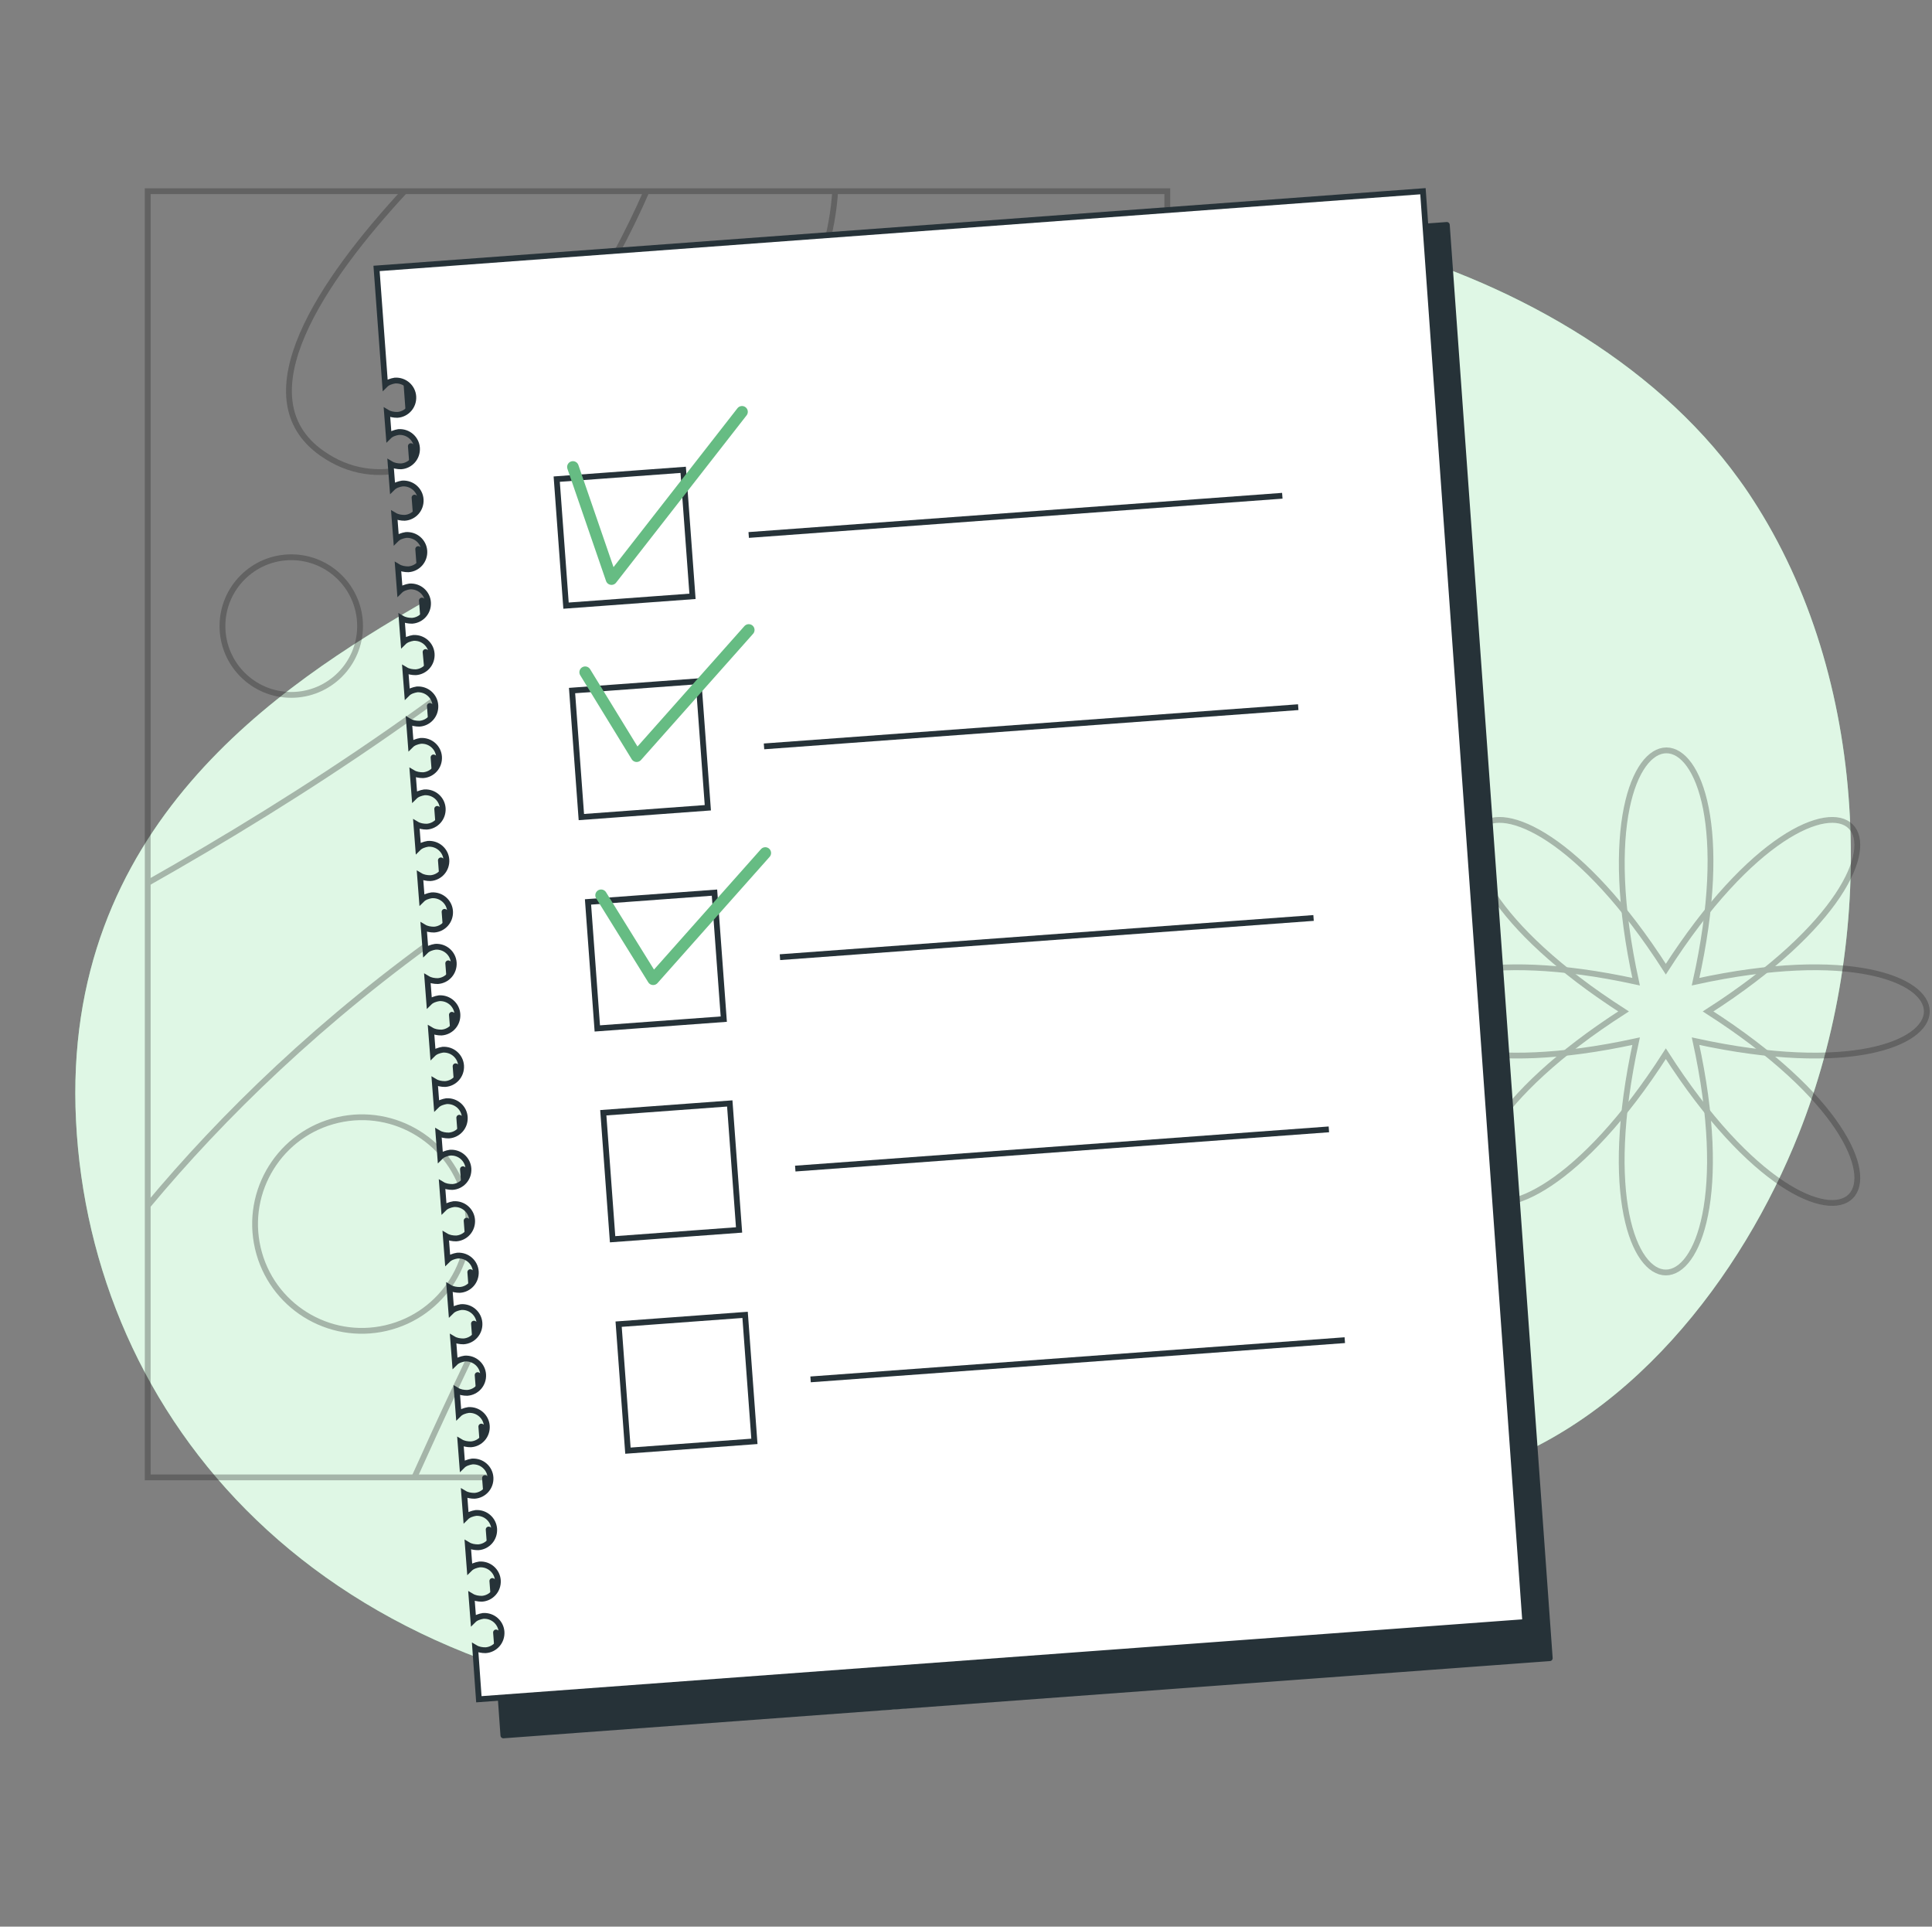 <?xml version="1.0" encoding="UTF-8"?> <svg xmlns="http://www.w3.org/2000/svg" width="667" height="665" viewBox="0 0 667 665" fill="none"><rect x="0" y="0" width="667" height="665" fill="#808080" stroke="none"/><path d="M606.748 174.952C604.709 171.716 602.669 168.6 600.375 165.484C570.809 124.372 519.959 96.206 470.001 83.381C448.081 77.747 425.524 74.871 402.839 74.152C254.24 69.357 194.979 179.627 145.914 208.033C96.848 236.44 21.147 285.102 26.245 386.862C31.342 488.741 109.338 584.628 260.485 590.62C411.632 596.494 421.7 532.609 506.068 508.877C561.888 493.176 601.65 440.199 621.021 391.296C647.529 324.655 646.255 237.998 606.748 174.952Z" fill="#92E3A9"></path><path opacity="0.7" d="M606.748 174.952C604.709 171.716 602.669 168.6 600.375 165.484C570.809 124.372 519.959 96.206 470.001 83.381C448.081 77.747 425.524 74.871 402.839 74.152C254.24 69.357 194.979 179.627 145.914 208.033C96.848 236.44 21.147 285.102 26.245 386.862C31.342 488.741 109.338 584.628 260.485 590.62C411.632 596.494 421.7 532.609 506.068 508.877C561.888 493.176 601.65 440.199 621.021 391.296C647.529 324.655 646.255 237.998 606.748 174.952Z" fill="white"></path><g opacity="0.3"><path d="M589.7 349.11C681.566 408.012 634.012 455.566 575.11 363.701C516.208 455.566 468.653 408.012 560.519 349.11C468.653 290.208 516.208 242.654 575.11 334.52C634.012 242.654 681.566 290.208 589.7 349.11Z" stroke="#1D1D1D" stroke-width="2" stroke-miterlimit="10"></path><path d="M585.377 338.842C691.833 315.606 691.833 382.614 585.377 359.377C608.613 465.833 541.606 465.833 564.842 359.377C458.386 382.614 458.386 315.606 564.842 338.842C541.606 232.386 609.154 232.386 585.377 338.842Z" stroke="#1D1D1D" stroke-width="2" stroke-miterlimit="10"></path></g><g opacity="0.3"><path d="M403 66H51V509.942H403V66Z" stroke="#1A1A1A" stroke-width="2" stroke-miterlimit="10"></path><path d="M51 416.157C76.596 385.441 110.793 351.859 155.842 320.119C239.798 261.146 335.426 232.273 403 188.452" stroke="#1A1A1A" stroke-width="2" stroke-miterlimit="10"></path><path d="M51 304.762C103.216 275.275 166.286 234.526 216.25 186.61C271.742 133.369 286.691 92.415 288.329 66" stroke="#1A1A1A" stroke-width="2" stroke-miterlimit="10"></path><path d="M143.147 509.737C177.958 432.129 244.098 298.005 260.89 357.388C273.79 403.052 254.746 464.278 235.498 509.737" stroke="#1A1A1A" stroke-width="2" stroke-miterlimit="10"></path><path d="M139.666 66C111.612 96.306 83.354 137.055 111.203 156.508C148.676 182.719 197.82 124.155 223.212 66" stroke="#1A1A1A" stroke-width="2" stroke-miterlimit="10"></path><path d="M327.44 186.609C352.433 186.609 372.694 166.349 372.694 141.355C372.694 116.362 352.433 96.101 327.44 96.101C302.447 96.101 282.186 116.362 282.186 141.355C282.186 166.349 302.447 186.609 327.44 186.609Z" stroke="#1A1A1A" stroke-width="2" stroke-miterlimit="10"></path><path d="M100.555 239.851C113.673 239.851 124.308 229.216 124.308 216.098C124.308 202.979 113.673 192.344 100.555 192.344C87.436 192.344 76.801 202.979 76.801 216.098C76.801 229.216 87.436 239.851 100.555 239.851Z" stroke="#1A1A1A" stroke-width="2" stroke-miterlimit="10"></path><path d="M133.239 458.407C153.07 453.815 165.424 434.016 160.831 414.184C156.239 394.353 136.439 381.999 116.608 386.592C96.777 391.184 84.423 410.984 89.016 430.815C93.608 450.646 113.407 463 133.239 458.407Z" stroke="#1A1A1A" stroke-width="2" stroke-miterlimit="10"></path></g><path d="M138.249 104.283L141.21 144.469C142.056 143.623 143.325 143.2 144.594 142.989C147.978 142.777 150.728 145.315 150.939 148.488C151.151 151.872 148.613 154.622 145.44 154.833C144.171 154.833 142.902 154.622 141.844 153.987L142.479 162.236C143.325 161.39 144.594 160.967 145.863 160.755C149.247 160.544 151.997 163.082 152.208 166.255C152.42 169.639 149.882 172.388 146.709 172.6C145.44 172.6 144.171 172.388 143.113 171.754L143.748 180.003C144.594 179.157 145.863 178.734 147.132 178.522C150.516 178.311 153.266 180.849 153.477 184.021C153.689 187.405 151.151 190.155 147.978 190.367C146.709 190.367 145.44 190.155 144.382 189.521L145.017 197.769C145.863 196.923 147.132 196.5 148.401 196.289C151.785 196.077 154.535 198.615 154.746 201.788C154.958 205.172 152.42 207.922 149.247 208.133C147.978 208.133 146.709 207.922 145.652 207.287L146.286 215.536C147.132 214.69 148.401 214.267 149.67 214.055C153.054 213.844 155.804 216.382 156.015 219.555C156.227 222.939 153.689 225.688 150.516 225.9C149.247 225.9 147.978 225.688 146.921 225.054L147.767 234.149C148.613 233.303 149.882 232.88 151.151 232.668C154.535 232.457 157.285 234.995 157.496 238.167C157.708 241.551 155.169 244.301 151.997 244.513C150.728 244.513 149.459 244.301 148.401 243.667L149.036 251.915C149.882 251.069 151.151 250.646 152.42 250.435C155.804 250.223 158.554 252.761 158.765 255.934C158.977 259.318 156.438 262.068 153.266 262.279C151.997 262.279 150.728 262.068 149.67 261.433L150.305 269.682C151.151 268.836 152.42 268.413 153.689 268.201C157.073 267.99 159.823 270.528 160.034 273.701C160.246 277.085 157.708 279.834 154.535 280.046C153.266 280.046 151.997 279.834 150.939 279.2L151.574 287.449C152.42 286.603 153.689 286.18 154.958 285.968C158.342 285.757 161.092 288.295 161.303 291.467C161.515 294.851 158.977 297.601 155.804 297.813C154.535 297.813 153.266 297.601 152.208 296.967L152.843 305.215C153.689 304.369 154.958 303.946 156.227 303.735C159.611 303.523 162.361 306.061 162.572 309.234C162.784 312.618 160.246 315.368 157.073 315.579C155.804 315.579 154.535 315.368 153.477 314.733L154.112 322.982C154.958 322.136 156.227 321.713 157.496 321.501C160.88 321.29 163.63 323.828 163.841 327.001C164.053 330.385 161.515 333.134 158.342 333.346C157.073 333.346 155.804 333.134 154.746 332.5L155.381 340.749C156.227 339.903 157.496 339.48 158.765 339.268C162.149 339.057 164.899 341.595 165.11 344.767C165.322 348.151 162.784 350.901 159.611 351.113C158.342 351.113 157.073 350.901 156.015 350.267L156.65 358.515C157.496 357.669 158.765 357.246 160.034 357.035C163.418 356.823 166.168 359.361 166.379 362.534C166.591 365.918 164.053 368.668 160.88 368.879C159.611 368.879 158.342 368.668 157.284 368.033L157.919 376.282C158.765 375.436 160.034 375.013 161.303 374.801C164.687 374.59 167.437 377.128 167.648 380.301C167.86 383.685 165.322 386.434 162.149 386.646C160.88 386.646 159.611 386.434 158.554 385.8L159.188 394.049C160.034 393.203 161.303 392.78 162.572 392.568C165.956 392.357 168.706 394.895 168.917 398.067C169.129 401.451 166.591 404.201 163.418 404.413C162.149 404.413 160.88 404.201 159.823 403.567L160.457 411.815C161.303 410.969 162.572 410.546 163.841 410.335C167.225 410.123 169.975 412.661 170.186 415.834C170.398 419.218 167.86 421.968 164.687 422.179C163.418 422.179 162.149 421.968 161.092 421.333L161.726 429.582C162.572 428.736 163.841 428.313 165.11 428.101C168.494 427.89 171.244 430.428 171.456 433.601C171.667 436.985 169.129 439.734 165.956 439.946C164.687 439.946 163.418 439.734 162.361 439.1L162.995 447.349C163.841 446.503 165.11 446.08 166.379 445.868C169.763 445.657 172.513 448.195 172.725 451.367C172.936 454.751 170.398 457.501 167.225 457.713C165.956 457.713 164.687 457.501 163.63 456.867L164.264 465.115C165.11 464.269 166.379 463.846 167.648 463.635C171.032 463.423 173.782 465.961 173.994 469.134C174.205 472.518 171.667 475.268 168.494 475.479C167.225 475.479 165.956 475.268 164.899 474.633L165.533 482.882C166.379 482.036 167.648 481.613 168.917 481.401C172.302 481.19 175.051 483.728 175.263 486.901C175.474 490.285 172.936 493.034 169.763 493.246C168.494 493.246 167.225 493.034 166.168 492.4L166.802 500.649C167.648 499.803 168.917 499.38 170.186 499.168C173.571 498.957 176.32 501.495 176.532 504.667C176.743 508.051 174.205 510.801 171.033 511.013C169.763 511.013 168.494 510.801 167.437 510.167L168.071 518.415C168.917 517.569 170.186 517.146 171.456 516.935C174.84 516.723 177.589 519.261 177.801 522.434C178.012 525.818 175.474 528.568 172.302 528.779C171.033 528.779 169.763 528.568 168.706 527.933L169.34 536.182C170.186 535.336 171.456 534.913 172.725 534.701C176.109 534.49 178.858 537.028 179.07 540.201C179.281 543.585 176.743 546.334 173.571 546.546C172.302 546.546 171.033 546.334 169.975 545.7L170.61 553.949C171.456 553.103 172.725 552.68 173.994 552.468C177.378 552.257 180.127 554.795 180.339 557.967C180.55 561.351 178.012 564.101 174.84 564.313C173.571 564.313 172.302 564.101 171.244 563.467L171.879 571.715C172.725 570.869 173.994 570.446 175.263 570.235C178.647 570.023 181.396 572.561 181.608 575.734C181.819 579.118 179.281 581.868 176.109 582.079C174.84 582.079 173.571 581.868 172.513 581.233L173.782 599L535.038 572.35L499.504 77.633L138.249 104.283Z" fill="#263238" stroke="#263238" stroke-width="2" stroke-miterlimit="10" stroke-linecap="round" stroke-linejoin="round"></path><path d="M130 92.65L132.961 132.837C133.807 131.99 135.076 131.567 136.345 131.356C139.729 131.144 142.479 133.683 142.69 136.855C142.902 140.239 140.364 142.989 137.191 143.2C135.922 143.2 134.653 142.989 133.596 142.354L134.23 150.603C135.076 149.757 136.345 149.334 137.614 149.123C140.998 148.911 143.748 151.449 143.96 154.622C144.171 158.006 141.633 160.756 138.46 160.967C137.191 160.967 135.922 160.756 134.865 160.121L135.499 168.37C136.345 167.524 137.614 167.101 138.883 166.889C142.267 166.678 145.017 169.216 145.229 172.388C145.44 175.773 142.902 178.522 139.729 178.734C138.46 178.734 137.191 178.522 136.134 177.888L136.768 186.137C137.614 185.29 138.883 184.867 140.152 184.656C143.536 184.444 146.286 186.983 146.498 190.155C146.709 193.539 144.171 196.289 140.998 196.5C139.729 196.5 138.46 196.289 137.403 195.654L138.037 203.903C138.883 203.057 140.152 202.634 141.421 202.423C144.806 202.211 147.555 204.749 147.767 207.922C147.978 211.306 145.44 214.056 142.267 214.267C140.998 214.267 139.729 214.056 138.672 213.421L139.306 221.67C140.152 220.824 141.421 220.401 142.69 220.189C146.075 219.978 148.824 222.516 149.036 225.688C149.247 229.073 146.709 231.822 143.536 232.034C142.267 232.034 140.998 231.822 139.941 231.188L140.575 239.437C141.421 238.59 142.69 238.167 143.96 237.956C147.344 237.744 150.093 240.283 150.305 243.455C150.516 246.839 147.978 249.589 144.806 249.8C143.537 249.8 142.267 249.589 141.21 248.954L141.844 257.203C142.69 256.357 143.96 255.934 145.229 255.723C148.613 255.511 151.362 258.049 151.574 261.222C151.785 264.606 149.247 267.356 146.075 267.567C144.806 267.567 143.536 267.356 142.479 266.721L143.113 274.97C143.96 274.124 145.229 273.701 146.498 273.489C149.882 273.278 152.631 275.816 152.843 278.988C153.054 282.373 150.516 285.122 147.344 285.334C146.075 285.334 144.806 285.122 143.748 284.488L144.383 292.737C145.229 291.89 146.498 291.467 147.767 291.256C151.151 291.044 153.9 293.583 154.112 296.755C154.323 300.139 151.785 302.889 148.613 303.1C147.344 303.1 146.075 302.889 145.017 302.254L145.652 310.503C146.498 309.657 147.767 309.234 149.036 309.023C152.42 308.811 155.169 311.349 155.381 314.522C155.592 317.906 153.054 320.656 149.882 320.867C148.613 320.867 147.344 320.656 146.286 320.021L146.921 328.27C147.767 327.424 149.036 327.001 150.305 326.789C153.689 326.578 156.438 329.116 156.65 332.289C156.861 335.673 154.323 338.422 151.151 338.634C149.882 338.634 148.613 338.422 147.555 337.788L148.19 346.037C149.036 345.19 150.305 344.767 151.574 344.556C154.958 344.344 157.708 346.883 157.919 350.055C158.131 353.439 155.592 356.189 152.42 356.4C151.151 356.4 149.882 356.189 148.824 355.554L149.459 363.803C150.305 362.957 151.574 362.534 152.843 362.323C156.227 362.111 158.977 364.649 159.188 367.822C159.4 371.206 156.862 373.956 153.689 374.167C152.42 374.167 151.151 373.956 150.093 373.321L150.728 381.57C151.574 380.724 152.843 380.301 154.112 380.089C157.496 379.878 160.246 382.416 160.457 385.589C160.669 388.973 158.131 391.722 154.958 391.934C153.689 391.934 152.42 391.722 151.362 391.088L151.997 399.337C152.843 398.49 154.112 398.067 155.381 397.856C158.765 397.644 161.515 400.183 161.726 403.355C161.938 406.739 159.4 409.489 156.227 409.7C154.958 409.7 153.689 409.489 152.631 408.854L153.266 417.103C154.112 416.257 155.381 415.834 156.65 415.623C160.034 415.411 162.784 417.949 162.995 421.122C163.207 424.506 160.669 427.256 157.496 427.467C156.227 427.467 154.958 427.256 153.9 426.621L154.535 434.87C155.381 434.024 156.65 433.601 157.919 433.389C161.303 433.178 164.053 435.716 164.264 438.889C164.476 442.273 161.938 445.022 158.765 445.234C157.496 445.234 156.227 445.022 155.169 444.388L155.804 452.637C156.65 451.79 157.919 451.367 159.188 451.156C162.572 450.944 165.322 453.483 165.533 456.655C165.745 460.039 163.207 462.789 160.034 463C158.765 463 157.496 462.789 156.438 462.154L157.073 470.403C157.919 469.557 159.188 469.134 160.457 468.923C163.841 468.711 166.591 471.249 166.802 474.422C167.014 477.806 164.476 480.556 161.303 480.767C160.034 480.767 158.765 480.556 157.708 479.921L158.342 488.17C159.188 487.324 160.457 486.901 161.726 486.689C165.11 486.478 167.86 489.016 168.071 492.188C168.283 495.573 165.745 498.322 162.572 498.534C161.303 498.534 160.034 498.322 158.977 497.688L159.611 505.937C160.457 505.09 161.726 504.667 162.995 504.456C166.379 504.244 169.129 506.783 169.34 509.955C169.552 513.339 167.014 516.089 163.841 516.3C162.572 516.3 161.303 516.089 160.246 515.454L160.88 523.703C161.726 522.857 162.995 522.434 164.264 522.223C167.648 522.011 170.398 524.549 170.61 527.722C170.821 531.106 168.283 533.856 165.11 534.067C163.841 534.067 162.572 533.856 161.515 533.221L162.149 541.47C162.995 540.624 164.264 540.201 165.533 539.989C168.917 539.778 171.667 542.316 171.879 545.488C172.09 548.873 169.552 551.622 166.379 551.834C165.11 551.834 163.841 551.622 162.784 550.988L163.418 559.237C164.264 558.39 165.533 557.967 166.802 557.756C170.186 557.544 172.936 560.083 173.148 563.255C173.359 566.639 170.821 569.389 167.648 569.6C166.379 569.6 165.11 569.389 164.053 568.754L165.322 586.521L526.577 559.871L491.256 66L130 92.65Z" fill="white" stroke="#263238" stroke-width="2" stroke-miterlimit="10"></path><path d="M258.479 184.657L442.703 171.12" stroke="#263238" stroke-width="2" stroke-miterlimit="10"></path><path d="M235.864 162.169L192.2 165.381L195.412 209.045L239.076 205.833L235.864 162.169Z" stroke="#263238" stroke-width="2" stroke-miterlimit="10"></path><path d="M263.767 257.626L448.202 244.09" stroke="#263238" stroke-width="2" stroke-miterlimit="10"></path><path d="M241.159 235.145L197.495 238.356L200.707 282.02L244.37 278.809L241.159 235.145Z" stroke="#263238" stroke-width="2" stroke-miterlimit="10"></path><path d="M269.267 330.385L453.49 316.849" stroke="#263238" stroke-width="2" stroke-miterlimit="10"></path><path d="M246.664 308.104L203 311.315L206.212 354.979L249.876 351.768L246.664 308.104Z" stroke="#263238" stroke-width="2" stroke-miterlimit="10"></path><path d="M274.554 403.356L458.778 389.819" stroke="#263238" stroke-width="2" stroke-miterlimit="10"></path><path d="M251.943 380.868L208.279 384.08L211.491 427.744L255.155 424.532L251.943 380.868Z" stroke="#263238" stroke-width="2" stroke-miterlimit="10"></path><path d="M279.842 476.114L464.277 462.578" stroke="#263238" stroke-width="2" stroke-miterlimit="10"></path><path d="M257.237 453.843L213.573 457.055L216.785 500.719L260.449 497.507L257.237 453.843Z" stroke="#263238" stroke-width="2" stroke-miterlimit="10"></path><path d="M197.794 161.178L211.119 199.884L256.17 142.143" stroke="#66BC83" stroke-width="4" stroke-miterlimit="10" stroke-linecap="round" stroke-linejoin="round"></path><path d="M202.024 232.034L219.791 261.01L258.497 217.439" stroke="#66BC83" stroke-width="4" stroke-miterlimit="10" stroke-linecap="round" stroke-linejoin="round"></path><path d="M207.523 309.022L225.501 337.999L264.207 294.428" stroke="#66BC83" stroke-width="4" stroke-miterlimit="10" stroke-linecap="round" stroke-linejoin="round"></path></svg> 